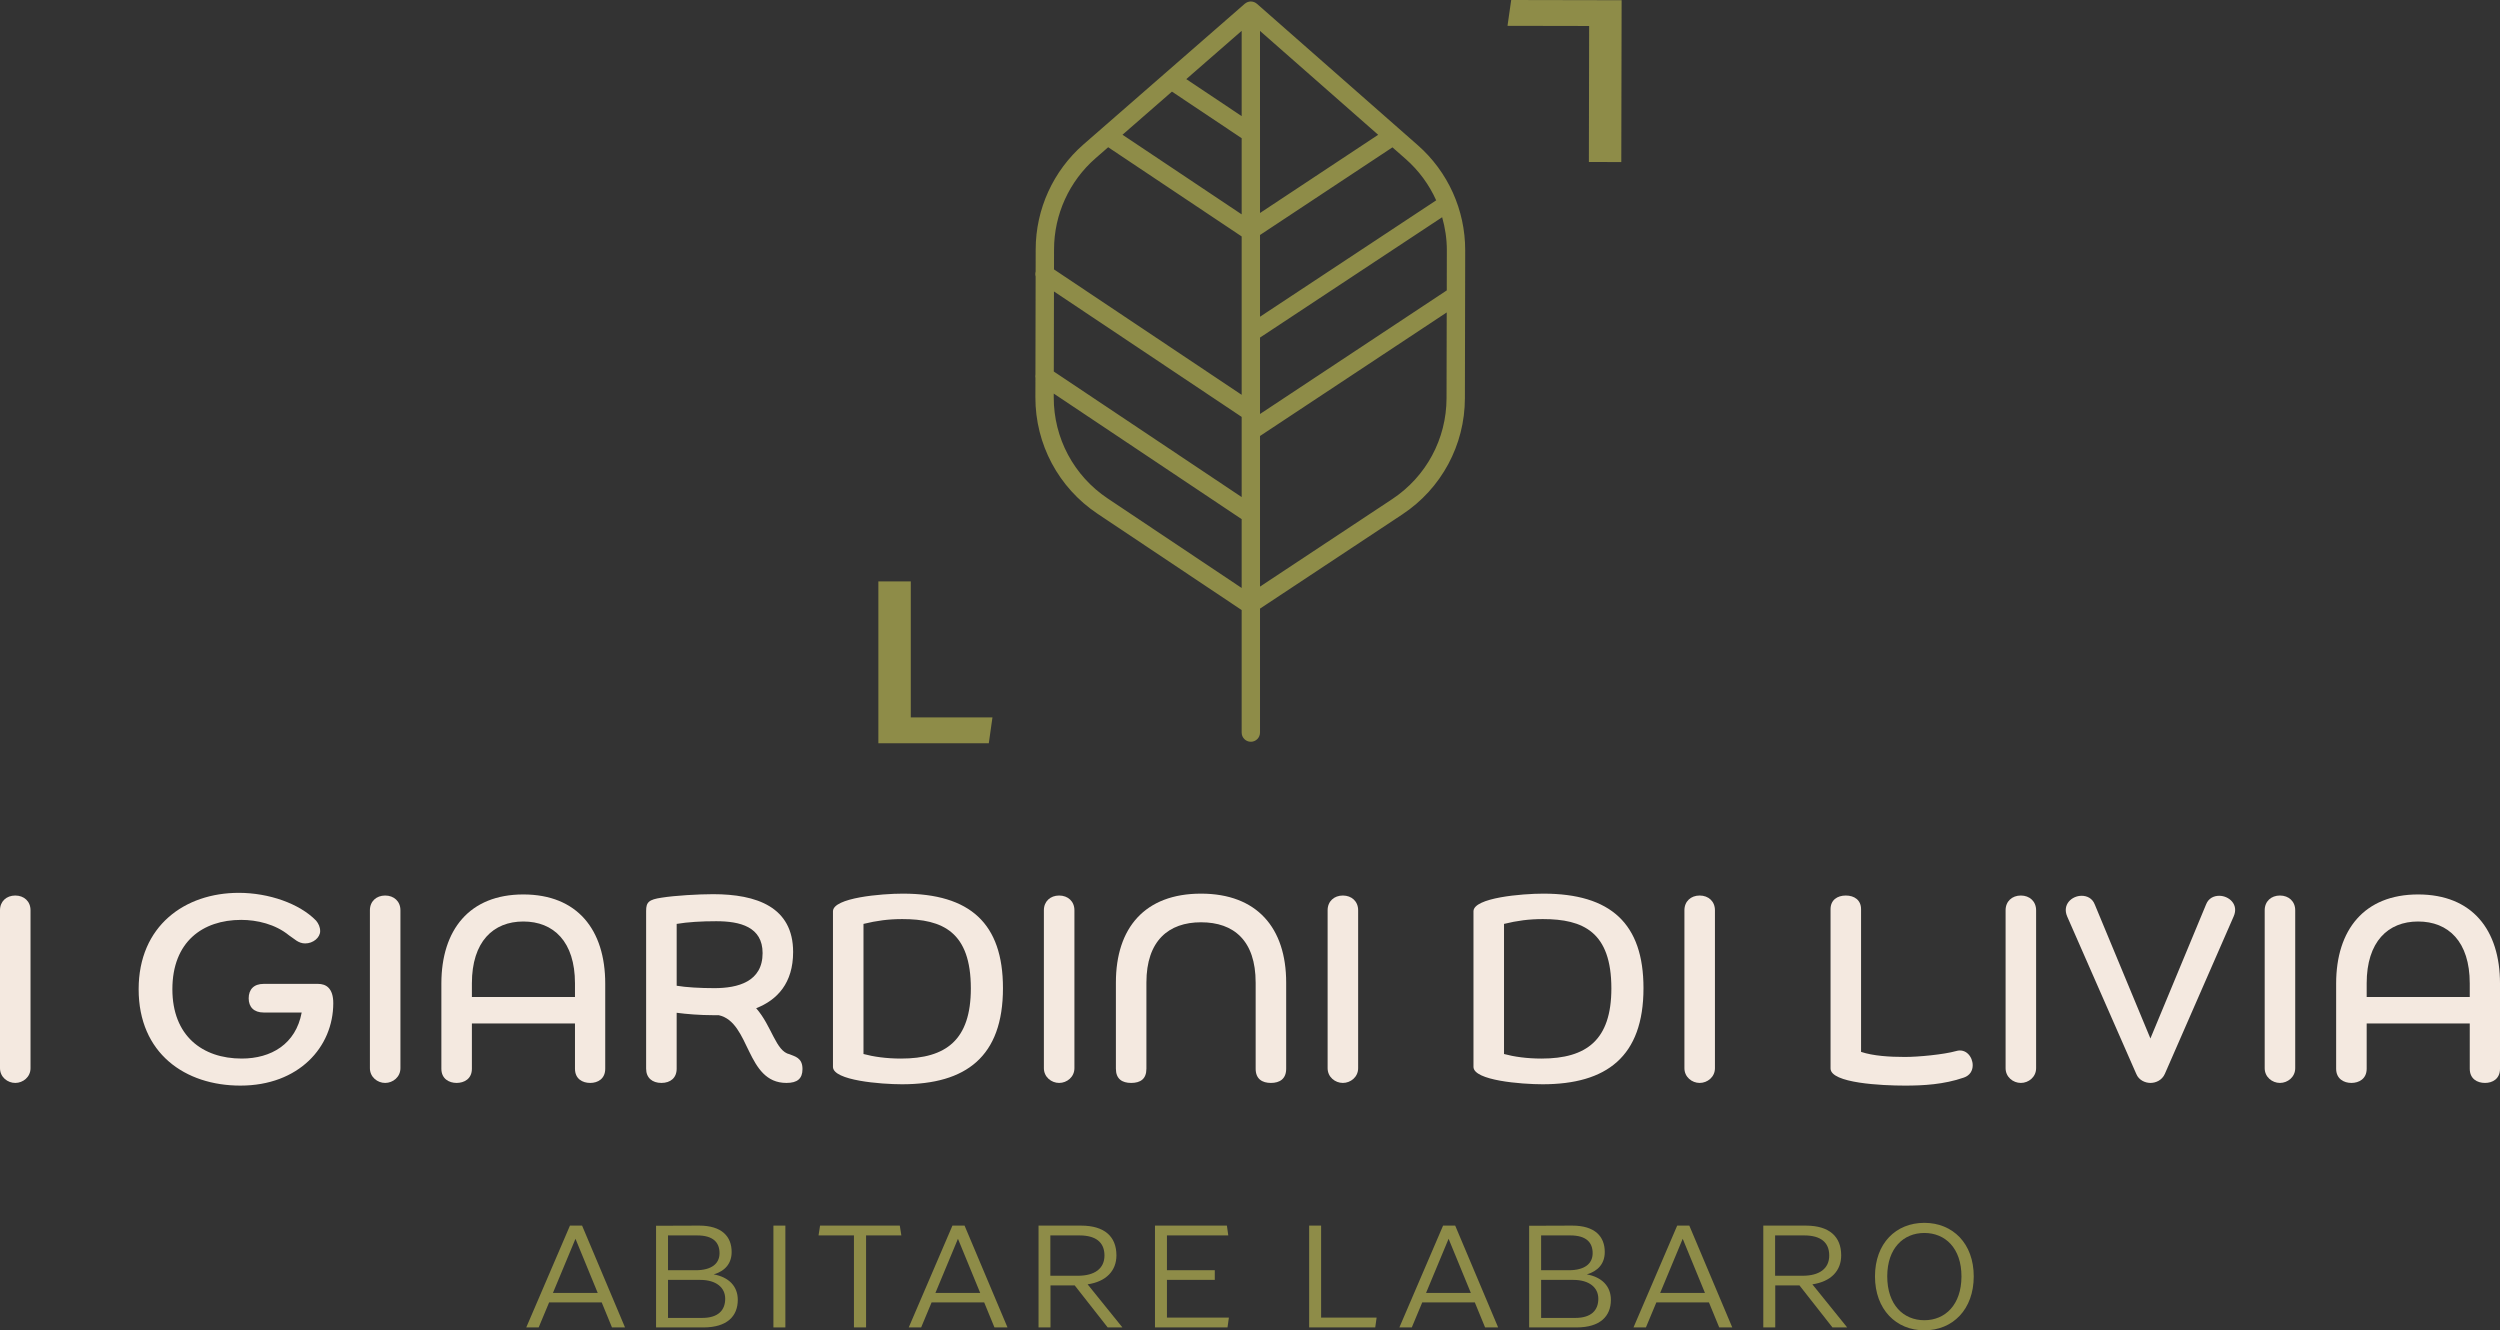 <?xml version="1.0" encoding="UTF-8"?><svg id="Livello_1" xmlns="http://www.w3.org/2000/svg" viewBox="0 0 210 111.748"><rect x="0" y="0" width="210" height="111.748" fill="#333333" stroke="none"/><defs><style>.cls-1{fill:#f4e9e0;}.cls-2{fill:#8e8c48;}</style></defs><polygon class="cls-2" points="76.507 48.838 73.783 48.838 73.783 62.433 83.059 62.433 83.366 60.262 76.507 60.262 76.507 48.838"/><polygon class="cls-2" points="126.941 0 126.63 2.17 133.488 2.183 133.466 13.608 136.189 13.613 136.216 .018 126.941 0"/><path class="cls-2" d="M119.092,12.195L105.579,.316c-.006-.005-.013-.006-.019-.011-.064-.053-.134-.097-.213-.127-.009-.004-.019-.006-.028-.009-.078-.027-.16-.044-.247-.044h-.001c-.001,0-.001-.001-.001-.001-.087,0-.168,.018-.246,.044-.01,.003-.02,.005-.03,.009-.079,.031-.15,.074-.214,.127-.005,.005-.012,.006-.017,.01l-13.546,11.813c-2.548,2.222-4.013,5.435-4.02,8.815l-.004,1.87c-.039,.138-.038,.281-.001,.415l-.016,8.232c-.02,.1-.02,.202,0,.301l-.004,1.615c-.007,3.934,1.941,7.587,5.211,9.774l12.116,8.096v10.292c0,.426,.345,.771,.771,.771,.425,0,.77-.345,.77-.771v-10.413l11.956-7.914c3.283-2.172,5.248-5.819,5.255-9.755l.025-12.429c.007-3.381-1.446-6.599-3.984-8.831m1.547,4.634l-14.799,9.777v-6.866l11.125-7.362,1.109,.975c1.107,.972,1.975,2.162,2.565,3.476m.895,4.193l-.006,3.371-15.688,10.383v-6.419l15.3-10.11c.252,.896,.396,1.826,.394,2.775m-33.002,3.461l15.767,10.537v6.734l-15.781-10.545,.014-6.726Zm9.911-16.787l5.856,3.913v6.398l-10.01-6.689,4.154-3.622Zm7.397-5.098l9.925,8.725-9.925,6.569V2.598Zm-1.541,7.157l-4.652-3.109,4.652-4.056v7.165Zm-12.269,3.534l1.056-.921,11.213,7.493v13.305l-15.764-10.535,.004-1.686c.005-2.936,1.278-5.727,3.491-7.656m1.01,28.578c-2.841-1.899-4.533-5.072-4.526-8.489v-.318l15.785,10.548v5.783l-11.259-7.524Zm23.906,.058l-11.106,7.35v-12.651l15.684-10.38-.015,7.208c-.006,3.418-1.712,6.586-4.563,8.473"/><path class="cls-1" d="M0,76.46c0-.742,.54-1.236,1.282-1.236s1.282,.494,1.282,1.236v13.269c0,.742-.63,1.237-1.282,1.237-.652,0-1.282-.495-1.282-1.237v-13.269Z"/><path class="cls-1" d="M22.148,85.051c-.831,0-1.259-.472-1.259-1.191,0-.742,.428-1.214,1.259-1.214h4.566c.674,0,1.281,.359,1.281,1.618,0,3.689-2.9,6.927-7.803,6.927-4.632,0-8.546-2.699-8.546-8.096,0-5.33,3.891-8.096,8.411-8.096,2.519,0,5.105,.899,6.499,2.339,.203,.248,.338,.54,.338,.877,0,.54-.585,1.034-1.259,1.034-.585,0-.922-.404-1.351-.674-1.146-.944-2.698-1.304-4.024-1.304-3.239,0-5.78,1.843-5.78,5.824,0,3.912,2.519,5.825,5.825,5.825,2.473,0,4.543-1.214,5.037-3.869h-3.194Z"/><path class="cls-1" d="M31.072,76.46c0-.742,.539-1.236,1.281-1.236s1.283,.494,1.283,1.236v13.269c0,.742-.631,1.237-1.283,1.237-.652,0-1.281-.495-1.281-1.237v-13.269Z"/><path class="cls-1" d="M48.298,85.973h-8.659v3.801c0,.854-.652,1.192-1.281,1.192-.63,0-1.283-.338-1.283-1.192v-7.151c0-4.52,2.362-7.489,6.882-7.489,4.543,0,6.882,2.969,6.882,7.489v7.151c0,.854-.63,1.192-1.26,1.192-.652,0-1.281-.338-1.281-1.192v-3.801Zm-8.659-2.226h8.659v-1.146c0-3.509-1.8-5.195-4.341-5.195-2.519,0-4.318,1.686-4.318,5.195v1.146Z"/><path class="cls-1" d="M54.275,76.505c0-.719,.225-.944,1.305-1.101,1.125-.18,3.103-.293,4.317-.293,3.666,0,6.725,1.08,6.725,4.857,0,2.609-1.326,4.026-3.104,4.723,1.327,1.507,1.643,3.621,2.812,3.868,.405,.18,1.079,.27,1.079,1.237,0,.809-.427,1.17-1.349,1.17-3.418,0-3.014-5.105-5.689-5.691h-.495c-1.058,0-2.205-.09-3.036-.202v4.7c0,.766-.518,1.193-1.282,1.193-.765,0-1.283-.427-1.283-1.193v-13.268Zm2.565,6.297c.787,.135,1.978,.202,3.171,.202,1.978,0,4.047-.539,4.047-2.945,0-2.205-1.889-2.677-3.891-2.677-1.236,0-2.406,.068-3.327,.225v5.195Z"/><path class="cls-1" d="M69.969,76.551c0-1.147,4.093-1.485,5.87-1.485,5.667,0,8.41,2.52,8.41,7.939,0,5.757-3.102,8.074-8.477,8.074-1.777,0-5.803-.316-5.803-1.462v-13.066Zm2.564,11.986c.832,.225,1.911,.383,3.149,.383,3.8,0,5.869-1.574,5.869-5.892,0-4.745-2.362-5.825-5.757-5.825-1.17,0-2.159,.135-3.261,.405v10.929Z"/><path class="cls-1" d="M87.686,76.46c0-.742,.54-1.236,1.282-1.236s1.283,.494,1.283,1.236v13.269c0,.742-.631,1.237-1.283,1.237-.652,0-1.282-.495-1.282-1.237v-13.269Z"/><path class="cls-1" d="M105.474,82.532c0-3.508-1.821-5.06-4.588-5.06-2.722,0-4.588,1.552-4.588,5.06v7.241c0,.855-.494,1.193-1.281,1.193-.765,0-1.282-.338-1.282-1.193v-7.241c0-4.588,2.428-7.466,7.151-7.466,4.7,0,7.152,2.878,7.152,7.466v7.241c0,.855-.541,1.193-1.283,1.193-.741,0-1.281-.338-1.281-1.193v-7.241Z"/><path class="cls-1" d="M111.52,76.46c0-.742,.539-1.236,1.281-1.236s1.283,.494,1.283,1.236v13.269c0,.742-.631,1.237-1.283,1.237-.652,0-1.281-.495-1.281-1.237v-13.269Z"/><path class="cls-1" d="M123.772,76.551c0-1.147,4.094-1.485,5.871-1.485,5.667,0,8.41,2.52,8.41,7.939,0,5.757-3.103,8.074-8.478,8.074-1.777,0-5.803-.316-5.803-1.462v-13.066Zm2.565,11.986c.831,.225,1.911,.383,3.148,.383,3.8,0,5.87-1.574,5.87-5.892,0-4.745-2.362-5.825-5.757-5.825-1.17,0-2.16,.135-3.261,.405v10.929Z"/><path class="cls-1" d="M141.491,76.46c0-.742,.539-1.236,1.281-1.236s1.283,.494,1.283,1.236v13.269c0,.742-.631,1.237-1.283,1.237-.652,0-1.281-.495-1.281-1.237v-13.269Z"/><path class="cls-1" d="M153.766,76.37c0-.764,.562-1.146,1.281-1.146,.72,0,1.282,.382,1.282,1.146v11.988c1.013,.337,2.362,.426,3.688,.426,1.124,0,3.261-.203,4.296-.495,.832-.247,1.394,.495,1.394,1.193,0,.449-.225,.854-.742,1.034-1.687,.585-3.419,.675-4.948,.675-1.933,0-6.251-.203-6.251-1.439v-13.382Z"/><path class="cls-1" d="M168.47,76.46c0-.742,.539-1.236,1.281-1.236s1.282,.494,1.282,1.236v13.269c0,.742-.63,1.237-1.282,1.237-.652,0-1.281-.495-1.281-1.237v-13.269Z"/><path class="cls-1" d="M181.849,90.201c-.247,.562-.787,.765-1.214,.765-.405,0-.967-.203-1.192-.765l-5.803-13.224c-.427-1.011,.406-1.731,1.216-1.731,.449,0,.899,.203,1.101,.72l4.678,11.266,4.678-11.266c.202-.517,.652-.72,1.102-.72,.809,0,1.663,.72,1.214,1.731l-5.78,13.224Z"/><path class="cls-1" d="M190.234,76.46c0-.742,.539-1.236,1.281-1.236s1.283,.494,1.283,1.236v13.269c0,.742-.631,1.237-1.283,1.237-.652,0-1.281-.495-1.281-1.237v-13.269Z"/><path class="cls-1" d="M207.459,85.973h-8.658v3.801c0,.854-.653,1.192-1.282,1.192-.63,0-1.283-.338-1.283-1.192v-7.151c0-4.52,2.362-7.489,6.883-7.489,4.542,0,6.881,2.969,6.881,7.489v7.151c0,.854-.63,1.192-1.259,1.192-.652,0-1.282-.338-1.282-1.192v-3.801Zm-8.658-2.226h8.658v-1.146c0-3.509-1.8-5.195-4.34-5.195-2.52,0-4.318,1.686-4.318,5.195v1.146Z"/><path class="cls-2" d="M50.544,109.404h-4.419l-.876,2.099h-1.043l3.671-8.553h1.018l3.606,8.553h-1.095l-.862-2.099Zm-.336-.799l-1.868-4.547-1.893,4.547h3.761Z"/><path class="cls-2" d="M55.109,102.964l3.619-.013c1.906,0,2.73,.915,2.73,2.215,0,.992-.579,1.611-1.506,1.882,1.275,.231,2.022,1.004,2.022,2.138,0,1.378-.902,2.318-2.886,2.318h-3.979v-8.54Zm3.335,3.735c1.314,0,1.997-.541,1.997-1.43,0-.876-.502-1.494-1.881-1.494h-2.447v2.924h2.331Zm.541,4.006c1.34,0,1.932-.644,1.932-1.61,0-.952-.773-1.584-2.099-1.584h-2.705v3.194h2.872Z"/><rect class="cls-2" x="64.967" y="102.951" width="1.004" height="8.553"/><polygon class="cls-2" points="72.75 103.775 72.75 111.504 71.732 111.504 71.732 103.775 68.757 103.775 68.885 102.951 75.583 102.951 75.713 103.775 72.75 103.775"/><path class="cls-2" d="M82.672,109.404h-4.419l-.876,2.099h-1.043l3.671-8.553h1.018l3.606,8.553h-1.095l-.862-2.099Zm-.336-.799l-1.868-4.547-1.893,4.547h3.761Z"/><path class="cls-2" d="M93.045,111.504l-2.769-3.529h-2.035v3.529h-1.004v-8.553h3.568c1.984,0,2.975,.927,2.975,2.499,0,1.288-.851,2.203-2.421,2.434l2.923,3.62h-1.237Zm-2.498-4.341c1.391,0,2.228-.593,2.228-1.7,0-1.108-.722-1.688-2.1-1.688h-2.446v3.388h2.318Z"/><polygon class="cls-2" points="103.227 110.679 103.111 111.503 97.018 111.503 97.018 102.95 103.06 102.95 103.175 103.775 98.023 103.775 98.023 106.698 102.042 106.698 102.042 107.51 98.023 107.51 98.023 110.679 103.227 110.679"/><polygon class="cls-2" points="115.636 110.679 115.52 111.503 109.969 111.503 109.969 102.95 110.973 102.95 110.973 110.679 115.636 110.679"/><path class="cls-2" d="M123.885,109.404h-4.418l-.876,2.099h-1.043l3.671-8.553h1.017l3.607,8.553h-1.095l-.863-2.099Zm-.335-.799l-1.868-4.547-1.893,4.547h3.761Z"/><path class="cls-2" d="M128.449,102.964l3.62-.013c1.907,0,2.731,.915,2.731,2.215,0,.992-.58,1.611-1.508,1.882,1.277,.231,2.023,1.004,2.023,2.138,0,1.378-.901,2.318-2.885,2.318h-3.981v-8.54Zm3.337,3.735c1.314,0,1.996-.541,1.996-1.43,0-.876-.502-1.494-1.88-1.494h-2.448v2.924h2.332Zm.541,4.006c1.339,0,1.932-.644,1.932-1.61,0-.952-.773-1.584-2.099-1.584h-2.706v3.194h2.873Z"/><path class="cls-2" d="M143.551,109.404h-4.418l-.876,2.099h-1.043l3.671-8.553h1.017l3.607,8.553h-1.095l-.863-2.099Zm-.335-.799l-1.868-4.547-1.893,4.547h3.761Z"/><path class="cls-2" d="M153.926,111.504l-2.77-3.529h-2.035v3.529h-1.004v-8.553h3.568c1.984,0,2.975,.927,2.975,2.499,0,1.288-.849,2.203-2.421,2.434l2.923,3.62h-1.236Zm-2.499-4.341c1.391,0,2.229-.593,2.229-1.7,0-1.108-.721-1.688-2.101-1.688h-2.446v3.388h2.318Z"/><path class="cls-2" d="M157.499,107.215c0-2.77,1.752-4.496,4.147-4.496,2.382,0,4.148,1.726,4.148,4.496,0,2.782-1.766,4.533-4.148,4.533-2.37,0-4.147-1.751-4.147-4.533m7.264,0c0-2.37-1.366-3.646-3.117-3.646-1.752,0-3.118,1.276-3.118,3.646,0,2.382,1.353,3.684,3.118,3.684,1.751,0,3.117-1.302,3.117-3.684"/></svg>